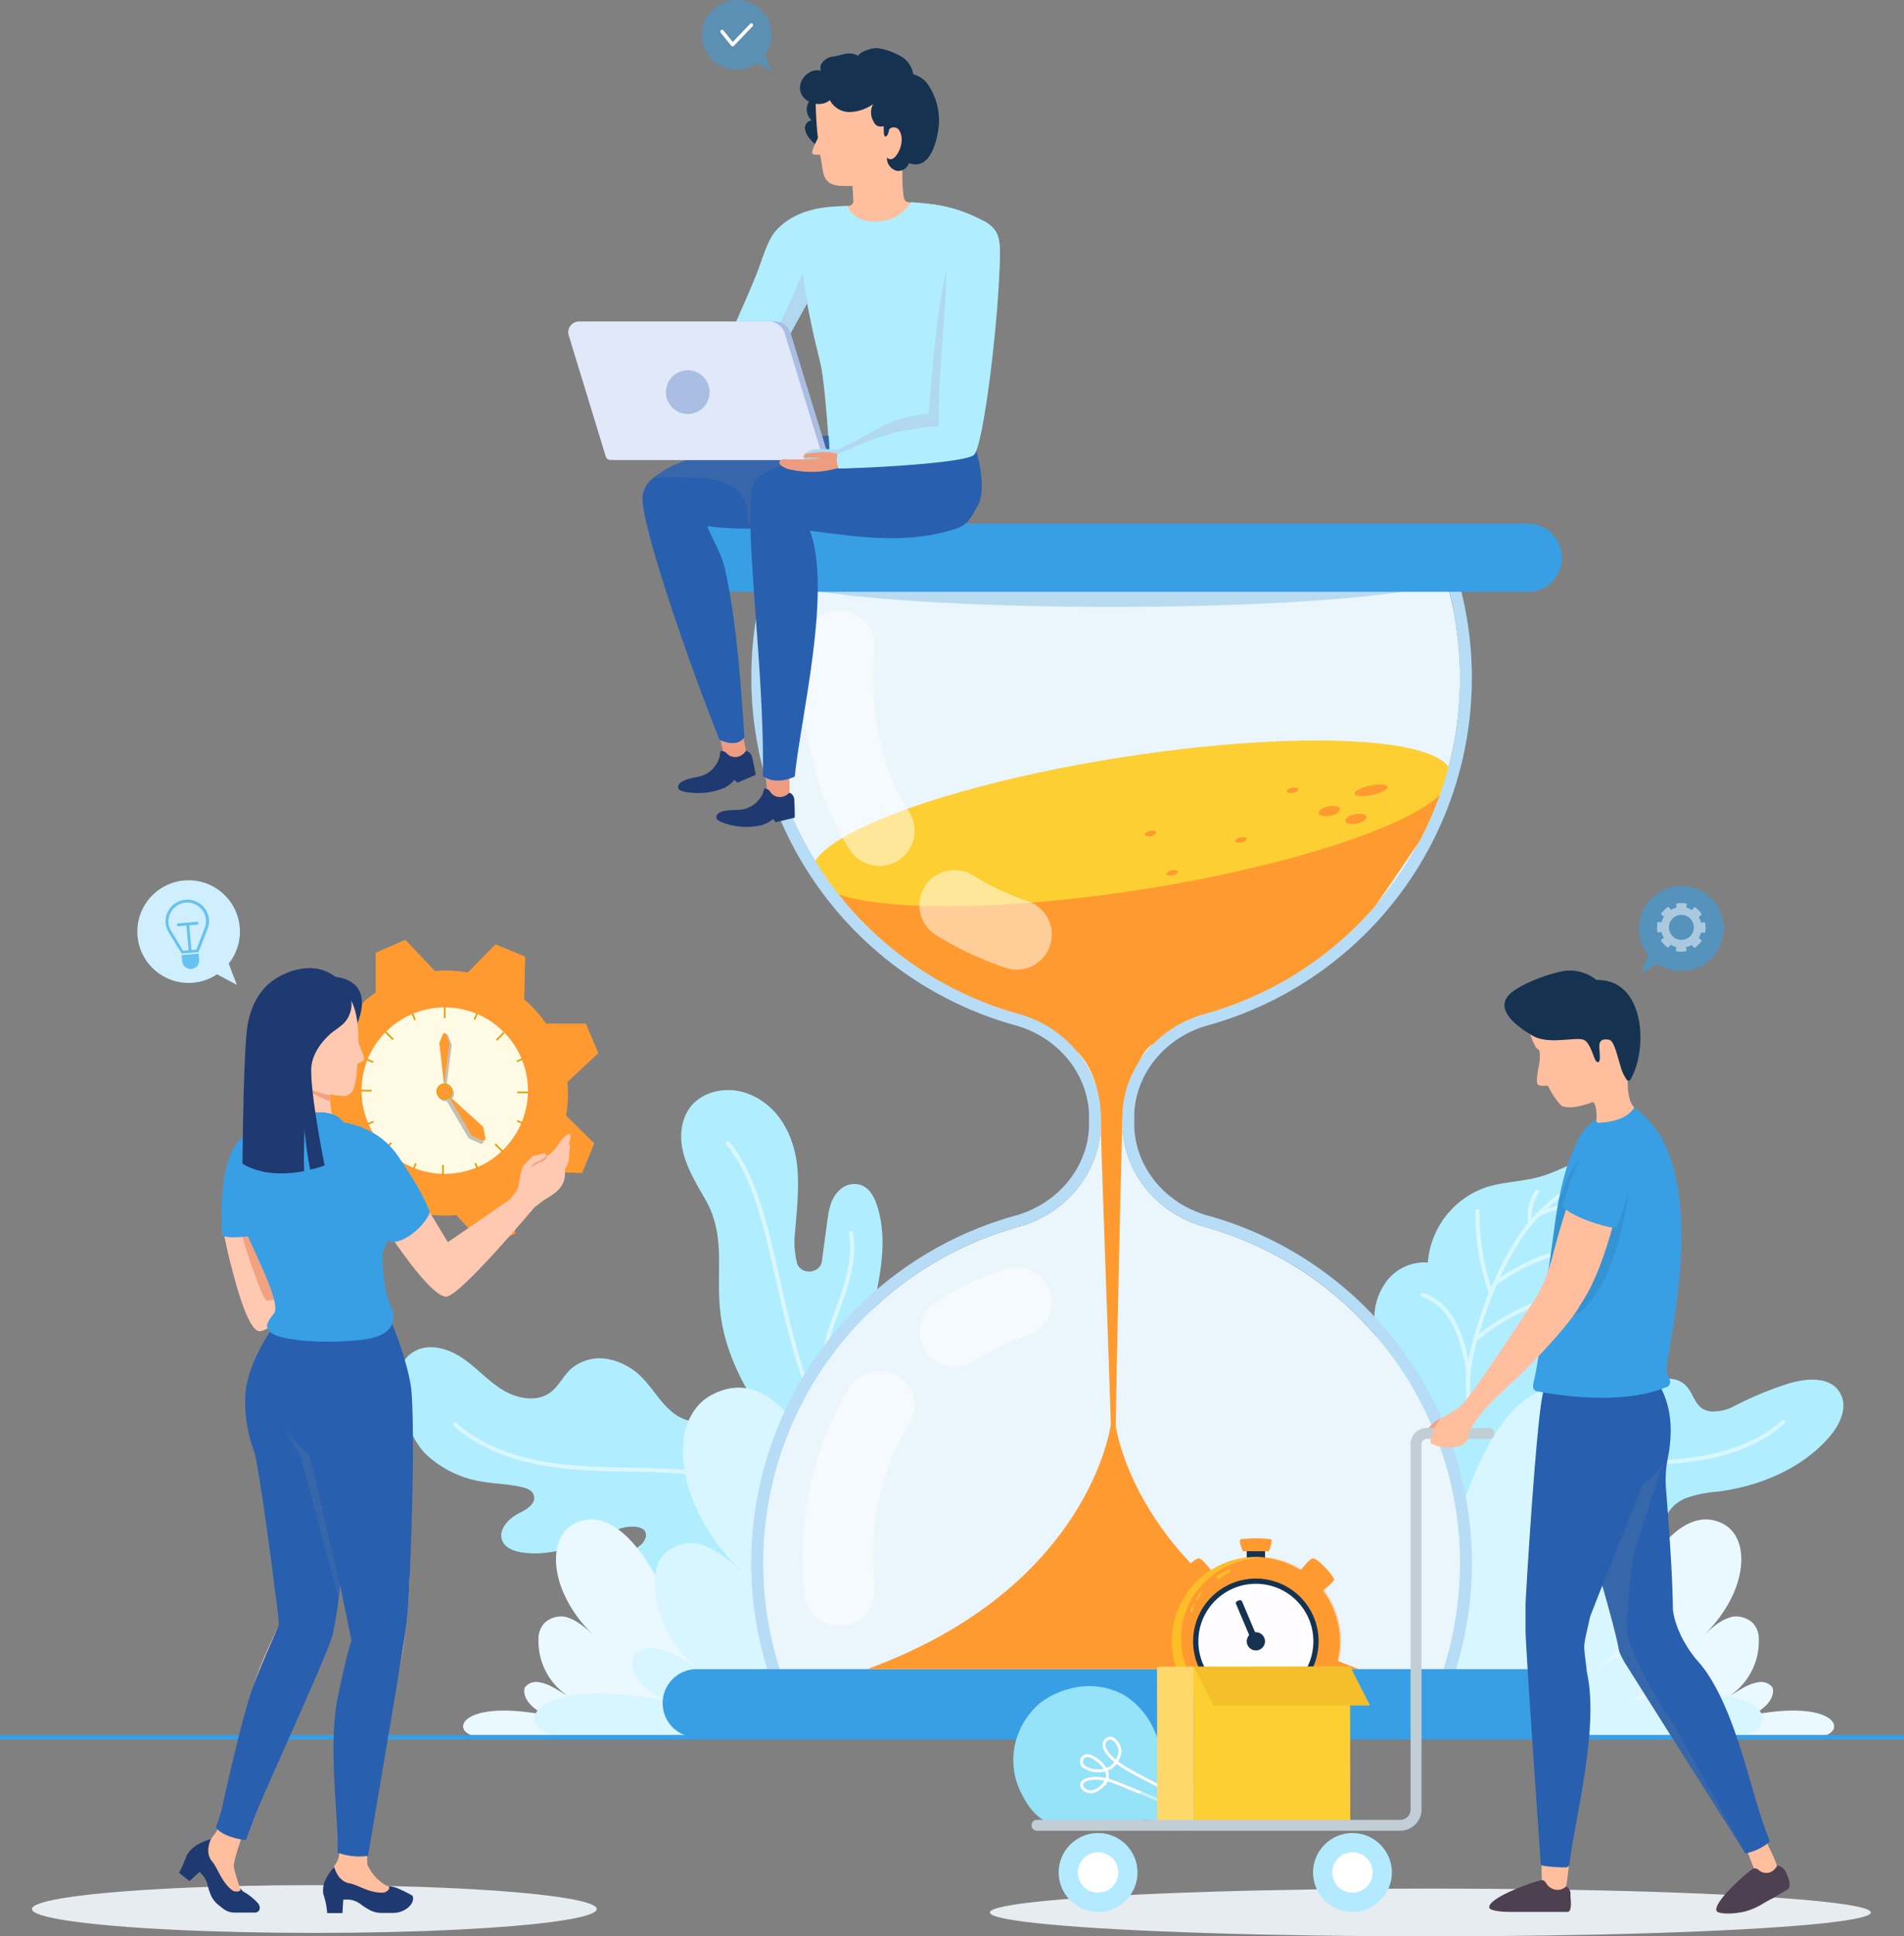 <svg xmlns="http://www.w3.org/2000/svg" viewBox="0 0 410.54 417.35"><rect x="0" y="0" width="410.54" height="417.35" fill="#808080" stroke="none"/><defs><style>.cls-1{isolation:isolate;}.cls-2{fill:#b0eeff;}.cls-18,.cls-23,.cls-3,.cls-41,.cls-5,.cls-59{fill:none;}.cls-3,.cls-41,.cls-5,.cls-59{stroke:#fff;}.cls-3,.cls-5,.cls-59{stroke-linecap:round;stroke-linejoin:round;}.cls-3,.cls-5{stroke-width:0.89px;}.cls-11,.cls-14,.cls-3,.cls-4,.cls-42,.cls-49,.cls-51{opacity:0.5;}.cls-6{fill:#fcccb1;opacity:0.25;}.cls-31,.cls-32,.cls-34,.cls-38,.cls-42,.cls-49,.cls-53,.cls-55,.cls-6{mix-blend-mode:multiply;}.cls-7{fill:#e9f9ff;}.cls-8{fill:#d7f6ff;}.cls-16,.cls-31,.cls-9{fill:#389fe5;}.cls-9{opacity:0.2;}.cls-10,.cls-51{fill:#fff;}.cls-11{fill:#d7ecfa;}.cls-12,.cls-21{fill:#ff9a30;}.cls-13{fill:#fdcf33;}.cls-14,.cls-20,.cls-21{mix-blend-mode:screen;}.cls-15{fill:#b7ddf6;}.cls-17{fill:#b9dbef;}.cls-18{stroke:#389fe5;}.cls-18,.cls-23,.cls-41{stroke-miterlimit:10;}.cls-19{fill:#e6ecef;}.cls-20{fill:#ffbd1d;}.cls-21,.cls-25{opacity:0.3;}.cls-22{fill:#fffae4;}.cls-23{stroke:#e49f05;stroke-width:0.36px;}.cls-24{fill:#8cc64b;}.cls-25{fill:#3d3d3d;}.cls-26{fill:#e49f05;}.cls-27{fill:#1f3a71;}.cls-28{fill:#ffc8b0;}.cls-29{fill:#f2a181;}.cls-30,.cls-49{fill:#ffbe9d;}.cls-33{fill:#285faf;}.cls-34,.cls-54{fill:#5275a0;}.cls-34,.cls-53{opacity:0.35;}.cls-35{fill:#cfeffe;}.cls-36{fill:#67c2ef;}.cls-37{fill:#153351;}.cls-38{fill:#fdd622;}.cls-38,.cls-50{opacity:0.6;}.cls-39{fill:#fffdff;}.cls-40{fill:#95e2f9;}.cls-41{stroke-width:0.62px;}.cls-43{fill:#4c4051;}.cls-44{opacity:0.08;}.cls-45{fill:#ffd86c;}.cls-46{fill:#f4bf2a;}.cls-47{fill:#c1ced6;}.cls-48{fill:#b3eaff;}.cls-52{fill:#ed9c80;}.cls-55,.cls-58{fill:#b0d9ef;}.cls-56{fill:#aabde2;}.cls-57{fill:#e1e8f9;}.cls-59{stroke-width:0.75px;}</style></defs><title>time</title><g class="cls-1"><g id="Capa_2" data-name="Capa 2"><g id="OBJECT"><path class="cls-2" d="M285.84,336.6c4.23-8.6,11.07-15.72,18.62-21.5,6.09-4.66,13-9.2,20.19-11.88,6.4-2.38,7.82,3.21,13,5.12,3.3,1.22,7-.65,9.56-3s4.57-5.17,7.56-6.89c2.2-1.27,5.49-1.9,7.81-.54,2.87,1.69,2.38,5.83,6.26,6.3a9.54,9.54,0,0,0,5.24-1.23,74.15,74.15,0,0,1,11.78-4.84c3.73-1.09,8.56-1.46,10.71,1.78s.1,7.32-2.38,10.09c-6,6.69-14.83,10.3-23.73,11.48a26.05,26.05,0,0,0-7.16,1.48c-2.24,1-4.22,3-4.31,5.47,0,1.32.44,2.6.46,3.92,0,3.66-3.56,6.39-7.13,7.21-9.18,2.1-15.15-6-23.78-7.2-9.78-1.4-24.85.13-31.64,8.36"/><path class="cls-3" d="M302,332.58a64.06,64.06,0,0,1,35.13-16.37c8.18-1.06,16.47-.55,24.68-1.29s16.72-3,22.64-8.43"/><path class="cls-2" d="M344.82,296.19c4.89-2.83,10.14-6.76,8.75-12.75-.45-2-1.9-3.76-1.66-5.76a10.6,10.6,0,0,1,1.69-3.59,10.91,10.91,0,0,0,.56-9.17c-1.26-3.16-3.93-5.53-5.6-8.5a15,15,0,0,1-1.9-8c-5.16.54-9.62,3.8-14.62,5.21-3.82,1.08-7.9,1.06-11.67,2.29a18.68,18.68,0,0,0-12.5,16.2,10.28,10.28,0,0,0-8.76,3.85,13.35,13.35,0,0,0-2.65,10c2.25,14.54,9.73,26.1,19.3,36.88-2.08-2.35,4.31-9.63,5.55-11.05,5.37-6.17,12.75-9.73,19.79-13.59C342.23,297.62,343.51,296.94,344.82,296.19Z"/><g class="cls-4"><path class="cls-5" d="M316.93,303.37c-1.22-6.23.41-12.65,2.41-18.68A73.25,73.25,0,0,1,327,267.81a36.12,36.12,0,0,1,13.29-12.66"/><path class="cls-5" d="M318.58,261a50.94,50.94,0,0,0,2.9,17.7"/><path class="cls-5" d="M322.34,276.62a44.15,44.15,0,0,1,23.29-8.35"/><path class="cls-5" d="M306.78,279.11c8,2.55,9.37,13.86,9.87,17.06"/><path class="cls-5" d="M318.08,288.76c5.51-4.77,15-9.87,21.42-8.87"/><path class="cls-5" d="M316.92,302.78c4.38-5.84,16.35-13,22.77-12"/><path class="cls-5" d="M331.4,256.91a9.35,9.35,0,0,0-1.43,6.78"/><path class="cls-5" d="M331.5,261.94a14.83,14.83,0,0,1,10.18-1.68"/></g><path class="cls-2" d="M205.64,347.08c-6.61-18.12-23.57-35-40.27-44.67-4.07-2.35-10-4.13-11.88,1.49-1.2,3.61-5.41,2.67-7.81,1-3-2.07-4.72-5.43-7.25-8a13.91,13.91,0,0,0-7.46-4,9.53,9.53,0,0,0-8,2.27c-1.58,1.5-2.53,3.62-4.28,4.93-2.93,2.19-7.2,1.37-10.32-.54s-5.58-4.74-8.6-6.81-7.1-3.28-10.32-1.54c-4.26,2.31-4.65,8.47-2.84,13,1.12,2.78,2.88,6.81,5,9a22.65,22.65,0,0,0,11.59,6c3.09.61,6.28.59,9.35,1.32,1.11.26,2.38.73,2.6,2,.32,1.84-2,3-3.29,3.64-2.3,1.16-4.58,3.69-3.51,6,.67,1.47,2.4,2.13,4,2.4,4.79.81,9.53-.57,14.07-2,2.76-.85,5.18-2.58,8-3.31,1.47-.38,5.24-.55,4.84,1.94a3.42,3.42,0,0,1-1.28,1.93,13.58,13.58,0,0,0-1.77,1.56c-2.18,2.65,0,5.76,2.84,6.45,2.2.53,4.49,0,6.69-.55,14.38-3.36,29.46-4.66,43.93-1.73,3.08.62,6.45,1.68,8,4.42"/><path class="cls-3" d="M190.13,335.66a71.4,71.4,0,0,0-39.23-18.08c-9.12-1.14-18.36-.54-27.51-1.33S104.75,313,98.13,307"/><path class="cls-6" d="M193.42,337.07s-25.15-16.73-32.25-33.7a27.63,27.63,0,0,1,11.27,5.6c3.63,5.13,12.28,13,18.15,18.12C191.42,329.89,192.36,333.18,193.42,337.07Z"/><path class="cls-2" d="M192.47,331.32c-.94-5.91-3.55-11.77-4.57-17.78a82,82,0,0,1-.11-28.88c1.52-8.15,4-16.69,1.28-24.94-.73-2.19-2.09-4.56-4.93-4.54a4.7,4.7,0,0,0-3,1.21c-2.07,1.84-2.45,4.48-2.79,7l-1.13,8.43c-.37,2.74-4.54,3.07-5.38.4l0-.07a18.65,18.65,0,0,1-.38-6.92c.39-5,1-10.1.27-15.11-.93-6.06-4.26-12.21-10.74-14.49a11.9,11.9,0,0,0-7.16-.25c-6.49,1.85-7.8,8-6.5,13.09.92,3.6,2.95,6.87,4.81,10.16,4.54,8,2.09,15.65,3.23,24.62C157.71,302.27,176.31,320.64,192.47,331.32Z"/><path class="cls-3" d="M156.95,246.4c13.59,16.44,8.68,55.26,32.36,76.21"/><path class="cls-3" d="M183.47,265.71c1.55,8.31-3.79,17.64-5,22.81s-1.89,14-.56,19.17"/><path class="cls-7" d="M144.45,346.91c-.59-3.32-9.87-24-20.61-18.49-6.38,3.3-5.23,15.43,4.73,24.59-2-1.89-4.21-4-6.88-4.57a5.32,5.32,0,0,0-4.29,1.37,5,5,0,0,0-1.29,3.6,14.15,14.15,0,0,0,6.3,12.11c-2.2-1.23-4.11-2.77-6.63-3a3.08,3.08,0,0,0-2.58,1.13c-.41.79-.38,3.76,4.47,6-19.78-3.75-20.93,4.68-13.82,4.68h58.31"/><path class="cls-8" d="M181.51,330.46c-.94-5.32-10.74-38.76-27.93-29.88-10.21,5.28-8.38,24.7,7.58,39.37-3.13-3-6.75-6.46-11-7.31a8.52,8.52,0,0,0-6.86,2.2c-1.54,1.42-2,3.66-2.06,5.76A22.66,22.66,0,0,0,151.3,360c-3.53-2-6.59-4.44-10.61-4.79-1.31-.11-3.53.64-4.13,1.8s-.61,6,7.15,9.57c-31.66-6-33.51,7.49-22.13,7.49H196.8"/><path class="cls-7" d="M350.89,346.91c.59-3.32,9.87-24,20.61-18.49,6.38,3.3,5.23,15.43-4.73,24.59,2-1.89,4.21-4,6.88-4.57a5.32,5.32,0,0,1,4.29,1.37,5,5,0,0,1,1.29,3.6,14.15,14.15,0,0,1-6.3,12.11c2.2-1.23,4.11-2.77,6.63-3a3.08,3.08,0,0,1,2.58,1.13c.41.79.38,3.76-4.47,6,19.78-3.75,20.93,4.68,13.82,4.68H333.18"/><path class="cls-8" d="M313.83,330.46c.94-5.32,10.74-38.76,27.93-29.88,10.21,5.28,8.38,24.7-7.58,39.37,3.13-3,6.75-6.46,11-7.31a8.52,8.52,0,0,1,6.86,2.2c1.54,1.42,2,3.66,2.06,5.76A22.66,22.66,0,0,1,344,360c3.53-2,6.59-4.44,10.61-4.79,1.31-.11,3.53.64,4.13,1.8s.61,6-7.15,9.57c31.66-6,33.51,7.49,22.13,7.49H298.54"/><path class="cls-9" d="M260.44,262c-8.71-2.4-15.34-9.79-15.86-18.81,0-.44,0-.87,0-1.3a2.61,2.61,0,0,1,0-.39,2.48,2.48,0,0,1,0-.39c0-.43,0-.86,0-1.3.52-9,7.15-16.41,15.86-18.81a77.72,77.72,0,0,0,56.92-74.86,76.68,76.68,0,0,0-1.28-14.06c-.14-.78-.29-1.55-.46-2.31-.12-.56-.24-1.12-.38-1.68a.36.36,0,0,0,0-.1c-.07-.29-.14-.58-.22-.87-.13-.56-.27-1.1-.43-1.65-.23-.84-.47-1.67-.73-2.5h-2.65c.09.27.18.54.25.81a.78.78,0,0,1,.05.14q.22.7.42,1.41c.09.31.18.61.25.92.14.49.27,1,.39,1.46.08.31.16.62.22.92.13.5.24,1,.34,1.49,0,.17.08.34.11.51s0,.13,0,.2q.18.85.33,1.71a75.16,75.16,0,0,1-53.82,86c-10,2.77-17.15,11.24-17.71,21.11,0,.48,0,1,0,1.44,0,.13,0,.27,0,.39s0,.27,0,.39c0,.48,0,1,0,1.44.56,9.87,7.68,18.35,17.71,21.11a75.17,75.17,0,0,1,53.82,86,73.15,73.15,0,0,1-5.83,18.25H171.63a73.53,73.53,0,0,1-5.84-18.26,75.23,75.23,0,0,1,53.83-86c10-2.76,17.14-11.24,17.71-21.11,0-.48,0-1,0-1.44,0-.12,0-.26,0-.39s0-.26,0-.39c0-.48,0-1,0-1.44-.57-9.87-7.68-18.34-17.71-21.11a75.23,75.23,0,0,1-53.83-86c.14-.79.3-1.57.47-2.36,0,0,0,0,0-.06.17-.76.34-1.52.53-2.28l0-.13c.15-.58.3-1.17.47-1.74,0,0,0-.09,0-.14.05-.22.12-.45.19-.67.11-.42.24-.83.37-1.24a.78.78,0,0,1,.05-.14c.07-.27.16-.54.25-.81h-2.65c-.26.83-.5,1.66-.73,2.5-.16.55-.3,1.09-.43,1.65-.08.29-.15.58-.22.87a.36.36,0,0,0,0,.1c-.14.56-.26,1.12-.38,1.68-.17.76-.32,1.53-.46,2.31A76.68,76.68,0,0,0,162,146.12,77.71,77.71,0,0,0,218.95,221c8.7,2.4,15.34,9.79,15.85,18.81,0,.44,0,.87,0,1.3,0,.13,0,.27,0,.39s0,.27,0,.39c0,.43,0,.86,0,1.3-.51,9-7.15,16.41-15.85,18.81A77.72,77.72,0,0,0,162,336.84a77.81,77.81,0,0,0,8,34.39H309.35a77.81,77.81,0,0,0,8-34.39A77.73,77.73,0,0,0,260.44,262Z"/><path class="cls-10" d="M314.83,336.84a74.81,74.81,0,0,1-1.24,13.61,73.15,73.15,0,0,1-5.83,18.25H171.63a73.53,73.53,0,0,1-5.84-18.26,75.23,75.23,0,0,1,53.83-86c10-2.76,17.14-11.24,17.71-21.11,0-.48,0-1,0-1.44,0-.12,0-.26,0-.39s0-.26,0-.39c0-.48,0-1,0-1.44-.57-9.87-7.68-18.34-17.71-21.11a75.23,75.23,0,0,1-53.83-86c.14-.79.3-1.57.47-2.36,0,0,0,0,0-.06.16-.76.34-1.52.53-2.28l0-.13c.16-.63.32-1.25.51-1.88s.36-1.28.56-1.91l.3-1h143l.3,1q.22.7.42,1.41c.09.31.18.61.25.92.14.49.27,1,.39,1.46.08.31.16.62.22.92.13.5.24,1,.34,1.49l.15.71q.18.85.33,1.71a75.16,75.16,0,0,1-53.82,86c-10,2.77-17.15,11.24-17.71,21.11,0,.48,0,1,0,1.44,0,.13,0,.27,0,.39s0,.27,0,.39c0,.48,0,1,0,1.44.56,9.87,7.68,18.35,17.71,21.11A75.35,75.35,0,0,1,314.83,336.84Z"/><path class="cls-11" d="M314.83,336.84a74.81,74.81,0,0,1-1.24,13.61,73.15,73.15,0,0,1-5.83,18.25H171.63a73.53,73.53,0,0,1-5.84-18.26,75.23,75.23,0,0,1,53.83-86c10-2.76,17.14-11.24,17.71-21.11,0-.48,0-1,0-1.44,0-.12,0-.26,0-.39s0-.26,0-.39c0-.48,0-1,0-1.44-.57-9.87-7.68-18.34-17.71-21.11a75.23,75.23,0,0,1-53.83-86c.14-.79.3-1.57.47-2.36,0,0,0,0,0-.06.16-.76.34-1.52.53-2.28l0-.13c.16-.63.32-1.25.51-1.88s.36-1.28.56-1.91l.3-1h143l.3,1q.22.7.42,1.41c.09.31.18.61.25.92.14.49.27,1,.39,1.46.08.31.16.62.22.92.13.5.24,1,.34,1.49l.15.71q.18.85.33,1.71a75.16,75.16,0,0,1-53.82,86c-10,2.77-17.15,11.24-17.71,21.11,0,.48,0,1,0,1.44,0,.13,0,.27,0,.39s0,.27,0,.39c0,.48,0,1,0,1.44.56,9.87,7.68,18.35,17.71,21.11A75.35,75.35,0,0,1,314.83,336.84Z"/><path class="cls-12" d="M177.72,190.37s11.85,19.42,40.27,28.35c7.28,2.14,9.73,3.72,13.92,7.58s5.62,10.65,5.46,16c-.06,4.16,2.33,65,2.33,72.58,0,7.15.93,1.85.72.32.74-43.06,1.61-74.73,1.61-74.73s2.58-13.54,6.56-15.4,18.44-8.58,24.35-10.24,20.21-14.69,20.21-14.69,18.16-25.9,19.26-29.21-8.21-3.63-8.21-3.63Z"/><ellipse class="cls-13" cx="244.01" cy="177.46" rx="69.76" ry="14.41" transform="translate(-24.55 39.95) rotate(-8.91)"/><g class="cls-14"><path class="cls-10" d="M219.25,209a7.57,7.57,0,0,1-2.46-.41,72.2,72.2,0,0,1-15-7.06,7.58,7.58,0,0,1,8.06-12.84,57.05,57.05,0,0,0,11.82,5.56A7.58,7.58,0,0,1,219.25,209Z"/><path class="cls-10" d="M189.61,186.64a7.57,7.57,0,0,1-6.4-3.51C170,162.36,173.4,139,173.55,138.05a7.58,7.58,0,0,1,15,2.28c0,.31-2.58,18.86,7.47,34.66a7.58,7.58,0,0,1-6.39,11.65Z"/></g><g class="cls-14"><path class="cls-10" d="M219.25,273.11a7.57,7.57,0,0,0-2.46.41,72.2,72.2,0,0,0-15,7.06,7.58,7.58,0,0,0,8.06,12.84,57,57,0,0,1,11.82-5.56,7.58,7.58,0,0,0-2.46-14.75Z"/><path class="cls-10" d="M189.61,295.47a7.57,7.57,0,0,0-6.4,3.51c-13.22,20.77-9.81,44.09-9.66,45.08a7.58,7.58,0,0,0,15-2.28c0-.31-2.58-18.86,7.47-34.66a7.58,7.58,0,0,0-6.39-11.65Z"/></g><path class="cls-15" d="M260.44,262c-8.71-2.4-15.34-9.79-15.86-18.81,0-.44,0-.87,0-1.3a2.61,2.61,0,0,1,0-.39,2.48,2.48,0,0,1,0-.39c0-.43,0-.86,0-1.3.52-9,7.15-16.41,15.86-18.81a77.72,77.72,0,0,0,56.92-74.86,76.68,76.68,0,0,0-1.28-14.06c-.14-.78-.29-1.55-.46-2.31-.12-.56-.24-1.12-.38-1.68a.36.36,0,0,0,0-.1c-.07-.29-.14-.58-.22-.87-.13-.56-.27-1.1-.43-1.65-.23-.84-.47-1.67-.73-2.5h-2.65c.09.26.17.54.25.81a.78.78,0,0,1,.05.14q.22.7.42,1.41c.09.31.18.61.25.92.14.49.27,1,.39,1.46.08.31.16.62.22.92.13.5.24,1,.34,1.49,0,.17.07.34.11.51s0,.13,0,.2q.18.85.33,1.71a75.16,75.16,0,0,1-53.82,86c-10,2.77-17.15,11.24-17.71,21.11,0,.48,0,1,0,1.44,0,.13,0,.27,0,.39s0,.27,0,.39c0,.48,0,1,0,1.44.56,9.87,7.68,18.35,17.71,21.11a75.17,75.17,0,0,1,53.82,86,73.15,73.15,0,0,1-5.83,18.25H171.63a73.53,73.53,0,0,1-5.84-18.26,75.23,75.23,0,0,1,53.83-86c10-2.76,17.14-11.24,17.71-21.11,0-.48,0-1,0-1.44,0-.12,0-.26,0-.39s0-.26,0-.39c0-.48,0-1,0-1.44-.57-9.87-7.68-18.34-17.71-21.11a75.23,75.23,0,0,1-53.83-86c.14-.79.3-1.58.47-2.36,0,0,0,0,0-.06.17-.76.34-1.52.53-2.28l0-.13c.15-.58.3-1.17.47-1.74,0,0,0-.09,0-.14.06-.22.12-.45.19-.67.11-.42.24-.83.37-1.24a.78.78,0,0,1,.05-.14c.08-.27.16-.55.25-.81h-2.65c-.26.83-.5,1.66-.73,2.5-.16.55-.3,1.09-.43,1.65-.08.29-.15.58-.22.87a.36.36,0,0,0,0,.1c-.14.56-.26,1.12-.38,1.68-.17.76-.32,1.53-.46,2.31A76.68,76.68,0,0,0,162,146.12,77.71,77.71,0,0,0,218.95,221c8.7,2.4,15.34,9.79,15.85,18.81,0,.44,0,.87,0,1.3,0,.13,0,.27,0,.39s0,.27,0,.39c0,.43,0,.86,0,1.3-.51,9-7.15,16.41-15.85,18.81A77.72,77.72,0,0,0,162,336.84a77.81,77.81,0,0,0,8,34.39H309.35a77.81,77.81,0,0,0,8-34.39A77.73,77.73,0,0,0,260.44,262Z"/><path class="cls-16" d="M336.49,367.1h0a7.35,7.35,0,0,1-7.35,7.35H150.23a7.35,7.35,0,0,1-7.35-7.35h0a7.35,7.35,0,0,1,7.35-7.35H329.15A7.35,7.35,0,0,1,336.49,367.1Z"/><ellipse class="cls-12" cx="295.6" cy="170.37" rx="3.63" ry="1.03" transform="translate(-28.86 64.87) rotate(-11.95)"/><ellipse class="cls-12" cx="292.36" cy="176.47" rx="2.32" ry="1.03" transform="translate(-30.19 64.33) rotate(-11.94)"/><ellipse class="cls-12" cx="286.63" cy="174.79" rx="2.32" ry="1.03" transform="translate(-29.97 63.11) rotate(-11.94)"/><ellipse class="cls-12" cx="248.06" cy="179.67" rx="1.25" ry="0.55" transform="translate(-31.81 55.23) rotate(-11.95)"/><ellipse class="cls-12" cx="278.67" cy="170.37" rx="1.25" ry="0.55" transform="translate(-29.23 61.37) rotate(-11.95)"/><ellipse class="cls-12" cx="267.57" cy="181.05" rx="1.25" ry="0.55" transform="translate(-31.68 59.31) rotate(-11.95)"/><ellipse class="cls-12" cx="252.77" cy="188.13" rx="1.25" ry="0.55" transform="translate(-33.46 56.39) rotate(-11.95)"/><path class="cls-12" d="M240.55,307.2,240,307l-.52.2s-4.47,35-52.48,52.55H293C245,342.17,240.55,307.2,240.55,307.2Z"/><ellipse class="cls-17" cx="239.69" cy="123.74" rx="74.39" ry="7.07"/><path class="cls-16" d="M329.15,112.86H150.24a7.35,7.35,0,1,0,0,14.69H329.15a7.35,7.35,0,1,0,0-14.69Z"/><line class="cls-18" y1="374.44" x2="410.54" y2="374.44"/><ellipse class="cls-19" cx="67.78" cy="411.46" rx="60.9" ry="5.15"/><path class="cls-20" d="M69.1,230.55a26.57,26.57,0,0,0-.3,7.27l.92.19h0l.68,0,.73-.78.34-4.94-.93-2.89L64,224.83l-1.05-.38Z"/><path class="cls-12" d="M63,244.27l2.66,6.34v0l7.7,0h.88a26.5,26.5,0,0,0,4.79,5.24l-.28,9.21,6.4,2.63L91,261.79l.2-.2a26.56,26.56,0,0,0,7.17.3l0,0,6.28,6.7,6-2.5.4-.17,0-8.58a26.33,26.33,0,0,0,5.26-4.81h0l9,.3h.2l2.63-6.4-6.09-6a26.49,26.49,0,0,0,.3-7.22v0L129,227l-2.67-6.38h0l-8.57,0a26.38,26.38,0,0,0-4.73-5.19v-.18l.21-9.08-6.4-2.63,0,0-6,6.06a26.53,26.53,0,0,0-7.05-.31l-.57-.6-5.8-6.11-.05,0L81,205.34l0,8.58a26.49,26.49,0,0,0-5.28,4.83l-9.17-.32L64,224.83l6.08,6a26.42,26.42,0,0,0-.3,7.17l0,0,0,0Z"/><circle class="cls-21" cx="96.34" cy="235.67" r="23.44" transform="translate(-28.32 13.68) rotate(-7.08)"/><circle class="cls-22" cx="95.9" cy="235.06" r="17.94" transform="translate(-28.25 13.62) rotate(-7.08)"/><line class="cls-23" x1="95.9" y1="217.11" x2="95.9" y2="219.42"/><line class="cls-23" x1="108.67" y1="222.55" x2="107.04" y2="224.19"/><line class="cls-23" x1="113.86" y1="235.44" x2="111.55" y2="235.44"/><line class="cls-23" x1="108.41" y1="248.22" x2="106.78" y2="246.59"/><line class="cls-23" x1="95.52" y1="253.41" x2="95.52" y2="251.09"/><line class="cls-23" x1="82.74" y1="247.96" x2="84.38" y2="246.32"/><line class="cls-23" x1="80.14" y1="235.07" x2="77.83" y2="235.07"/><line class="cls-23" x1="83.13" y1="222.41" x2="84.76" y2="224.04"/><line class="cls-23" x1="102.86" y1="218.43" x2="102.31" y2="219.75"/><line class="cls-23" x1="112.74" y1="228.22" x2="111.42" y2="228.77"/><line class="cls-23" x1="112.81" y1="242.13" x2="111.49" y2="241.58"/><line class="cls-23" x1="103.02" y1="252.01" x2="102.48" y2="250.69"/><line class="cls-23" x1="89.12" y1="252.08" x2="89.66" y2="250.76"/><line class="cls-23" x1="79.23" y1="242.29" x2="80.55" y2="241.75"/><line class="cls-23" x1="79.16" y1="228.39" x2="80.48" y2="228.93"/><line class="cls-23" x1="88.95" y1="218.5" x2="89.5" y2="219.82"/><circle class="cls-24" cx="95.9" cy="235.06" r="1.36"/><path class="cls-25" d="M94.39,235.62a1.74,1.74,0,0,0,1.74,1.74l.23,0,4.72,8,2.49,1.12a.48.48,0,0,0,.67-.53l-.51-2.68,0,0L97.14,237a1.34,1.34,0,0,0,.74-1.34,1.74,1.74,0,0,0-1.59-1.73l1.11-8.7-.77-2.05a.42.42,0,0,0-.77,0l-.86,2v0l.79,8.69A1.66,1.66,0,0,0,94.39,235.62Zm.89-10.46,8.76,21.2"/><path class="cls-12" d="M96.24,223.1l.63,1.67a.39.39,0,0,1,0,.19l-1.13,8.85-1-8.91a.39.39,0,0,1,0-.2l.69-1.61A.39.39,0,0,1,96.24,223.1Z"/><path class="cls-12" d="M104,245.8l-2.11-.94a.46.46,0,0,1-.21-.19L96.59,236l7.5,6.78a.46.46,0,0,1,.14.25l.43,2.26A.46.46,0,0,1,104,245.8Z"/><circle class="cls-26" cx="95.84" cy="235.26" r="1.74"/><circle class="cls-12" cx="95.84" cy="235.26" r="1.52"/><g id="_Grupo_" data-name="&lt;Grupo&gt;"><path id="_Trazado_" data-name="&lt;Trazado&gt;" class="cls-27" d="M72.12,210.54s9.49.27,4.47,11.1S72.12,210.54,72.12,210.54Z"/><path id="_Trazado_2" data-name="&lt;Trazado&gt;" class="cls-28" d="M74.76,214.48s2.56,1.57,2.52,10c0,.29,1,2.8,1.13,3.09.36,1.14-.36,1.21-1.33,1.69-.39,6.39-1.35,6.27-2.19,6.84s-8.31-.87-13-3.21-6.32-9.32-4.33-13.6S69.25,210.79,74.76,214.48Z"/><path id="_Trazado_3" data-name="&lt;Trazado&gt;" class="cls-27" d="M53.52,220.47c-.76,4,1.21,10.15,9.08,12.81,0,0,.7-2.42,1.2-4.8s7.18-5.1,10.07-7.69q.22-.19.41-.39a6,6,0,0,0,.07-7.89c-1.62-2-5.21-5.31-11.63-3.13C57,211.32,54.46,215.5,53.52,220.47Z"/><path id="_Trazado_4" data-name="&lt;Trazado&gt;" class="cls-28" d="M72.5,229.4c-1.24,1.34-1.47,4.06-1.37,6.65l.08,1.31a40.78,40.78,0,0,0,.71,4.87L62.84,242a55.52,55.52,0,0,0-.22-8.75S75.43,226.22,72.5,229.4Z"/><path id="_Trazado_5" data-name="&lt;Trazado&gt;" class="cls-29" d="M71.21,237.36a26.91,26.91,0,0,1-6-3c2.54.83,5.94,1.74,5.94,1.74Z"/></g><g id="_Grupo_2" data-name="&lt;Grupo&gt;"><path id="_Trazado_6" data-name="&lt;Trazado&gt;" class="cls-30" d="M77.68,301.75l-14.2-15.31s-8.6,9.09-7,19.08c.78,4.91,2.21,7.47,2.68,9.81.44,2.19,1.55,32.53.93,34.67s-3.93,7.91-5.69,14.19c-2.12,7.56-4.28,18.51-6,25s1.11,15.27,1.73,13.06c5.25-18.88,19-40.61,21.24-50.09S75.33,325.06,77.68,301.75Z"/><path id="_Trazado_7" data-name="&lt;Trazado&gt;" class="cls-30" d="M54.43,388.59s-4.35,12.35-4,13.92c.21,1,1.18,4.19,1.4,4.65.09.18,3.21,2.66,1.13,2.61s-6.9-6.5-7.61-7a3.07,3.07,0,0,1-1.43-3.17c.43-1.9,1.7-3.35,2.64-4.68s1.69-5.1,1.69-5.1Z"/><path id="_Trazado_8" data-name="&lt;Trazado&gt;" class="cls-27" d="M55.72,410.32a12.46,12.46,0,0,0-3.36-2.68h0c-.38-.49-.7-.8-.54-.49.27.52-1.12.79-1.8.23-2.38-1.91-3.06-4.75-4.23-6.1-1.67-1.92-.5-4.45-.32-4.88a11.06,11.06,0,0,0-3.42,1.53,6.41,6.41,0,0,0-1.81,2,27.34,27.34,0,0,1-1.63,3.72l2.25,1.79,2.18-2,.6.64a5.18,5.18,0,0,1,1.16,2.38,12.79,12.79,0,0,0,.57,1.76,5.45,5.45,0,0,0,1.66,2.31l1,.79a4,4,0,0,0,2.55.91H55a1,1,0,0,0,1-1.12A2.14,2.14,0,0,0,55.72,410.32Z"/></g><g id="_Grupo_3" data-name="&lt;Grupo&gt;"><path id="_Trazado_9" data-name="&lt;Trazado&gt;" class="cls-30" d="M88.54,408.42c-.31-.41-3.94-1.34-5.6-2.22a10,10,0,0,1-3.68-4.2c-.3-1,.21-5.72.44-7.71,1.58-13.71,6.43-32.91,7.52-40.92,1.9-13.92,1.38-28.52-2-51.44L66.6,284.76s-6.55,9.92-5.57,20.06c.57,5.88,5.29,7.2,5.9,9.53S76.39,354,76.39,354a68.5,68.5,0,0,0-4,16.2c-.78,7.32,1.28,15.56,1.13,24-.08,1.65-.15,5.62-.74,6.83-.73,1.48-2.41,3.15-2.51,5.1a3,3,0,0,0,2,2.84c1.38.57,2.24-.18,2.73-.16,2.83.14,3.44,2.15,8.32,2.59a7.74,7.74,0,0,0,5-1.58A1,1,0,0,0,88.54,408.42Z"/><path id="_Trazado_10" data-name="&lt;Trazado&gt;" class="cls-27" d="M88.8,410.18a3.62,3.62,0,0,1-1,1.12,5.15,5.15,0,0,1-3.14,1H82.27a5.49,5.49,0,0,1-2.76-.74,13.14,13.14,0,0,1-1.55-1,5.14,5.14,0,0,0-2.41-1.1,7,7,0,0,0-1.54,0l-.17,2.88H70.55a16.28,16.28,0,0,0-.84-4.12,5.57,5.57,0,0,1,.23-2.52,11.7,11.7,0,0,1,2.12-3.34c.13.45.83,3.15,3.35,3.57,1.75.3,4.08,2.08,7.13,2,.88,0,1.79-1.08,1.25-1.32s1,0,1.93.38a27.81,27.81,0,0,1,3.1,1.53C89.17,408.7,89.13,409.58,88.8,410.18Z"/></g><path id="_Trazado_11" data-name="&lt;Trazado&gt;" class="cls-28" d="M48.14,265.35s1,4.91,1.56,6.94,3.57,14.88,6.39,14.65,18.23-13.1,18.23-13.1l-2.18-4.37-13.57,6.47s-1.23-14.69-2.3-18.19Z"/><g id="_Grupo_4" data-name="&lt;Grupo&gt;"><path class="cls-29" d="M52.06,265.89c1.44,5.08,4.2,12.9,5.26,14.37.47.66,9.57-2.63,9.6-6.16l-9.43-10.69Z"/></g><path id="_Trazado_12" data-name="&lt;Trazado&gt;" class="cls-16" d="M60.63,242.27a16.41,16.41,0,0,0-8.24,2.8C46.51,249.44,47.91,266,47.91,266s-.29.86,3.62.64a28.13,28.13,0,0,0,7-1.33L57.44,252Z"/><path id="_Trazado_13" data-name="&lt;Trazado&gt;" class="cls-31" d="M50.85,252.27s-.49,9.5,1.23,14.29a15.51,15.51,0,0,0,3.19-.42Z"/><g id="_Grupo_5" data-name="&lt;Grupo&gt;"><path class="cls-16" d="M60.45,243.16c.16-1.08.45-2.33,1.45-2.76a3.14,3.14,0,0,1,.88-.19,29,29,0,0,1,5.79-.44,8.6,8.6,0,0,1,3.74.66c1.79.89,2.77,2.82,3.64,4.63Z"/></g><g id="_Grupo_6" data-name="&lt;Grupo&gt;" class="cls-32"><path class="cls-16" d="M60.45,243.16c.16-1.08.45-2.33,1.45-2.76a3.14,3.14,0,0,1,.88-.19,29,29,0,0,1,5.79-.44,8.6,8.6,0,0,1,3.74.66c1.79.89,2.77,2.82,3.64,4.63Z"/></g><path class="cls-33" d="M48.3,387.71c1.2-5.29,4.27-18.93,6.46-24.72s5.22-12,5.33-13c.09-.79-.71-6.65-1-8.54a.21.21,0,0,1,0-.13c0-.65-3.19-24.72-4.25-28.37a30.53,30.53,0,0,1-1.93-12.31c.37-6.59,5.61-14.45,7-15.88l24.26-.4s4.18,9.89,4.59,16c.84,12.89-.45,40-.45,40l-.05,0A101.22,101.22,0,0,1,87.52,351c-.73,5.35-8.17,49-8.17,49a13.4,13.4,0,0,1-6.61-.73,4.43,4.43,0,0,0,.05-.94c.28-5.27-2.11-22,0-32.29s3-12.46,3-12.46l-2.31-11.2c0-.19-.08-.65-.15-.65a87.65,87.65,0,0,1-1.65,10.72c-1.11,4.1-11.7,27.12-15.91,37-1.44,3.39-2.74,7.19-2.74,7.19s-5.05-.58-6.49-2.81A33.48,33.48,0,0,0,48.3,387.71Z"/><g id="_Grupo_7" data-name="&lt;Grupo&gt;"><path class="cls-16" d="M83.84,280.51c-.85-1.67-1.6-8.73-1.3-10.53s2-3,2.79-7.27A15.89,15.89,0,0,0,82.79,251c-1.79-2.61-4.26-7.9-4.77-8-7.49-2.28-8.71-1.19-13.75-1a33.4,33.4,0,0,0-6.54.75c-2.71.6-6,1.5-6.52,5.18a37,37,0,0,0,1.59,16.83c1.15,3.57,8,15.94,6.29,18.34a8.17,8.17,0,0,0-1.47,2.27c-.43,2.5,3.61,3.11,7.64,3.58a64.23,64.23,0,0,0,11.6-.07C88.24,288.12,84.2,281.21,83.84,280.51Z"/></g><path class="cls-27" d="M52.29,250.83c4.31,2.59,9.62,2.29,13.3,1.59-.17-2.94.08-9,.08-9a79.35,79.35,0,0,0,1.21,8.67A24.46,24.46,0,0,0,70,251.2s-2.9-14.24-2.9-20.5c0-5.38,5.68-9.08,5.68-9.08l-9.6-12.41a15.14,15.14,0,0,0-9.7,11.26C52.46,225,52.29,250.83,52.29,250.83Z"/><path class="cls-34" d="M61.29,306.38a20,20,0,0,0,3.49,7.43L73,344.58s.15-1.29.32-2.8c-2.66-11.19-6-26-6.36-27.42C66.38,312.25,62.45,311,61.29,306.38Z"/><g id="_Grupo_8" data-name="&lt;Grupo&gt;"><path id="_Trazado_14" data-name="&lt;Trazado&gt;" class="cls-28" d="M80.92,261.38s11.28,18.1,15.28,18.1c2.91,0,19.18-19.43,19.18-19.43l-5.51-1.48-13.3,9.16L88.5,254.44Z"/><path class="cls-28" d="M121.83,253.28a8.39,8.39,0,0,1,0-1c.12-.73.62-1.36.79-2.08a10.42,10.42,0,0,0,.11-1.74c0-.66.45-1.77-.09-1.85.11-.42.27-.89.36-1.31s0-.93-.32-.88c-.55.07-1.15.81-1.5,1.15s-1.18,1.64-1.59,2.14a6.05,6.05,0,0,1-2,1.61s.26-.47.06-.7-1.31.28-2.41.44c-.57.08-2,1.79-2.42,2.28s-.9,3.51-1,4.13c-.34,1.64-2.4,3.51-2.4,3.51l4.74,2.34c.11.05.63-.63.7-.71a3.18,3.18,0,0,1,1.07-.86c1.46-1.43,3.62-2.12,4.88-3.78a4.87,4.87,0,0,0,1-2.61Z"/><g id="_Grupo_9" data-name="&lt;Grupo&gt;"><path id="_Trazado_15" data-name="&lt;Trazado&gt;" class="cls-29" d="M117.61,249.29a6.31,6.31,0,0,1-2.06,1.23c-.51.27-.53.53-1.09.8.81.16.8-.35,2-.8a2.25,2.25,0,0,0,1.41-1,.19.19,0,0,0-.29-.23Z"/></g></g><g id="_Grupo_10" data-name="&lt;Grupo&gt;"><path class="cls-16" d="M71,241.58c2.4.12,10.1.65,14.83,7.6,2.65,3.89,5.54,8.47,6.85,12.08-.63,2.15-4.67,6.51-8.39,6.47-.19-.14-5.66-6.85-6.71-12.33Z"/></g><polyline class="cls-35" points="45.85 209.49 51.08 212.28 48.46 205.48"/><circle class="cls-35" cx="40.67" cy="200.79" r="11.06"/><path class="cls-36" d="M40,194.54a4.07,4.07,0,0,1,4.4,3.69,4,4,0,0,1-.33,1.94l-.38,1-1.35,3.5-1.43.13-1.43.13-1.92-3.21L37,200.8a4,4,0,0,1-.66-1.85,4.07,4.07,0,0,1,3.69-4.4m-.06-.62A4.68,4.68,0,0,0,35.72,199a4.63,4.63,0,0,0,.76,2.14l2.69,4.39,1.82-.16,1.82-.16,1.87-4.8a4.63,4.63,0,0,0,.38-2.24A4.68,4.68,0,0,0,40,193.92Z"/><path class="cls-36" d="M41.29,208.84h0a1.83,1.83,0,0,1-2-1.66l-.12-1.33,3.65-.32.12,1.33A1.83,1.83,0,0,1,41.29,208.84Z"/><path class="cls-36" d="M38.45,199.64a.31.31,0,0,1,0-.62l4-.35a.31.31,0,0,1,.05.62l-4,.35Z"/><path class="cls-36" d="M41,205.35a.31.31,0,0,1-.31-.28l-.52-5.89a.31.31,0,0,1,.28-.34.31.31,0,0,1,.34.28l.52,5.89a.31.31,0,0,1-.28.34Z"/><path class="cls-12" d="M278.78,340.69l4,4s4.89-3.5,4.87-4.26-3.57-4.6-4.56-4.57S278.78,340.69,278.78,340.69Z"/><path class="cls-12" d="M262.8,340.69l-4,4s-4.89-3.5-4.87-4.26,3.57-4.6,4.56-4.57S262.8,340.69,262.8,340.69Z"/><rect class="cls-37" x="268.81" y="333.31" width="3.95" height="3.36" transform="translate(541.58 669.97) rotate(180)"/><circle class="cls-12" cx="270.79" cy="353.76" r="18.13"/><path class="cls-21" d="M287.46,354.53a18.11,18.11,0,0,1-9,15.64,18.13,18.13,0,1,0-16.88-32,18.14,18.14,0,0,1,25.83,16.41Z"/><path class="cls-38" d="M252.67,353.76a18.12,18.12,0,0,0,28.61,14.79,18.58,18.58,0,0,1-8.51,2c-10,0-18.12-7.8-18.12-17.42s8.11-17.42,18.12-17.42a17.63,17.63,0,0,0-2-.11A18.12,18.12,0,0,0,252.67,353.76Z"/><circle class="cls-37" cx="270.79" cy="353.76" r="13.53"/><circle class="cls-39" cx="270.79" cy="353.76" r="12.4"/><path class="cls-12" d="M268,334.34h5.59s1-2.38.43-2.59a27.9,27.9,0,0,0-6.46,0C266.91,332,268,334.34,268,334.34Z"/><rect class="cls-37" x="268.28" y="344.63" width="1.41" height="10.32" rx="0.45" ry="0.45" transform="translate(653.08 566.98) rotate(157.05)"/><circle class="cls-37" cx="270.79" cy="353.76" r="1.97"/><path class="cls-38" d="M272.09,369.75a4.45,4.45,0,0,1,1.28.11,0,0,0,0,1,0,.06,4.44,4.44,0,0,1-1.28.11A.14.14,0,0,1,272.09,369.75Zm-1.91,0a1.2,1.2,0,0,0,.74.06,0,0,0,0,0,0-.06,5.68,5.68,0,0,1-.65-.22A.12.12,0,1,0,270.18,369.76Zm-11.9-25a6.61,6.61,0,0,1,.84-1.34c.14-.18-.1-.43-.26-.26a7,7,0,0,0-.94,1.38C257.79,344.75,258.17,345,258.28,344.72Zm-1.61,2.51c0,.28.39.41.44.12s.12-.62.19-.92.21-.47.17-.7h0c-.23.08-.35.37-.46.58A2.75,2.75,0,0,0,256.67,347.23Zm6.27-7a25.71,25.71,0,0,1,2.24-1.47c.23-.13.07-.54-.19-.44a11.43,11.43,0,0,0-2.45,1.23C262.14,339.87,262.53,340.54,262.94,340.26Z"/><path class="cls-40" d="M220.38,386.8a15.73,15.73,0,0,1-.79-13.19,16.19,16.19,0,0,1,4.67-6.55A17.82,17.82,0,0,1,230.6,364a15.65,15.65,0,0,1,11.8,1.36,16.73,16.73,0,0,1,6.48,7.55c1.38,3,2,6.66,4.92,8.58.85.55,2.25.77,2.67,1.79.5,1.21-.41,2.42-.89,3.47l-1.71,3.76c-.41.9-.8,2.45-1.88,2.78s-2.14-.53-3.12-.8c-2.56-.71-5.34.29-7.68,1.32-2.68,1.17-7.07.56-10,.31C225.74,393.61,222.84,391.64,220.38,386.8Z"/><path class="cls-41" d="M255.81,387.93s-8.26-4.08-12.21-6.31a17.92,17.92,0,0,1-3.57-2.46c-.93-.82-2.8-2.77-1.6-4.06,1.42-1.52,3.09,1,3.08,2.34a5.26,5.26,0,0,1-1.93,3.48,5.6,5.6,0,0,1-5.79-.1,1.32,1.32,0,0,1,.81-2.43c1.28.08,4.89,2.78,4.06,5a4.9,4.9,0,0,1-2.46,2.58c-2,1-4.54-1.54-1.76-2.43,2-.63,4.5,0,6.35.77,5.07,2,9,3.65,14,5.71"/><rect class="cls-16" x="250.53" y="388.13" width="9.33" height="0.92" transform="translate(714.15 314.51) rotate(114.12)"/><path class="cls-36" d="M256.42,393.92c-.11-.23-.43.56-.66.65l-.11-.56c-.23.08-.49.55-.61.33l-.07-.13a.54.54,0,0,0-.66-.25.54.54,0,0,1-.65-.24l-.2-.36a.48.48,0,0,1,0-.43l3.79-8.46a.48.48,0,0,1,.33-.27l.41-.09a.54.54,0,0,1,.61.33.54.54,0,0,0,.62.33l.15,0a.54.54,0,0,1,.61.3l0,.08a.54.54,0,0,0,.63.3l.11,0a.54.54,0,0,1,.63.31l0,.05a1,1,0,0,1,0,.77L258,394.09c-.11.24-.12-.31-.38-.21l-.46-1c-.24.09-.29,1.43-.41,1.2Z"/><path class="cls-16" d="M254.55,393.64h-.06a.15.15,0,0,1-.08-.2l1.77-3.94a.15.15,0,0,1,.28.12l-1.77,3.94A.15.15,0,0,1,254.55,393.64Z"/><path class="cls-16" d="M257.11,387.94H257a.15.15,0,0,1-.08-.2l1-2.19a.15.15,0,0,1,.28.12l-1,2.19A.15.15,0,0,1,257.11,387.94Z"/><path class="cls-16" d="M256.75,391.33h-.06a.15.15,0,0,1-.08-.2l2.56-5.72a.15.15,0,0,1,.28.12l-2.56,5.72A.15.15,0,0,1,256.75,391.33Z"/><path class="cls-16" d="M255.51,394.09h-.06a.15.15,0,0,1-.08-.2l.76-1.69a.15.15,0,1,1,.28.12l-.76,1.69A.15.15,0,0,1,255.51,394.09Z"/><path class="cls-16" d="M258.65,389.68h-.06a.15.15,0,0,1-.08-.2l1.37-3.06a.15.15,0,0,1,.28.12l-1.37,3.06A.15.15,0,0,1,258.65,389.68Z"/><path class="cls-16" d="M257.2,392.91h-.06a.15.15,0,0,1-.08-.2l.55-1.23a.15.15,0,0,1,.28.12l-.55,1.23A.15.15,0,0,1,257.2,392.91Z"/><path class="cls-16" d="M256.66,388.93h-.06a.15.15,0,0,1-.08-.2l.2-.44a.15.15,0,0,1,.28.12l-.2.44A.15.15,0,0,1,256.66,388.93Z"/><g class="cls-42"><path class="cls-40" d="M220.38,386.8a15.73,15.73,0,0,1-.79-13.19c.21-.49.43-1,.67-1.45-2.61,6.94.64,15.43,7.81,18.37,6,2.47,11.56,1.47,16.85-3.37a3.84,3.84,0,0,1,3.87-1.1c1.41.41,2.57,1.43,4,1.75a1.23,1.23,0,0,0,.66,0,1.33,1.33,0,0,0,.5-.37,9.72,9.72,0,0,0,2.36-4.49,1.49,1.49,0,0,1,.15.28c.5,1.21-.41,2.42-.89,3.47l-1.71,3.76c-.41.9-.8,2.45-1.88,2.78s-2.14-.53-3.12-.8c-2.56-.71-5.34.29-7.68,1.32-2.68,1.17-7.07.56-10,.31C225.74,393.61,222.84,391.64,220.38,386.8Z"/></g><ellipse class="cls-19" cx="308.41" cy="412.2" rx="94.98" ry="5.15"/><path class="cls-30" d="M332.49,397.44s-.28,7.32.1,9c.3,1.32,4.4,1.45,4.9.75s1.14-9.2,1.14-9.2"/><path class="cls-43" d="M338.62,408.38c0,.93.46,3.7-.67,3.7H326c-3.06,0-4.8-.39-4.88-.93-.32-2.2,10.38-5.91,11.4-5.9a.35.35,0,0,1,.13,0,1.47,1.47,0,0,1,.75.67,2.81,2.81,0,0,0,3.57,1.16,2.45,2.45,0,0,0,.72-.51A1.81,1.81,0,0,1,338.62,408.38Z"/><path class="cls-30" d="M376.78,399.09s1.29,3.47,1.85,4.63,4.4-.27,4.6-1.06-2.92-6.76-2.92-6.76"/><path class="cls-43" d="M385,403.38c1.21,2.42.92,3.55.54,3.78l-3.21,1.93h0c-.11.05-1.47.75-2.52,1.4a14.19,14.19,0,0,1-3.57,1.5c-3.28.76-5.82.39-6.08-.06-1.05-1.83,7.07-8.86,8-9.24a.34.34,0,0,1,.13,0,1.42,1.42,0,0,1,.93.36,2.39,2.39,0,0,0,2.79.33,2.85,2.85,0,0,0,1.19-1.3A2.44,2.44,0,0,1,385,403.38Z"/><path class="cls-33" d="M381.51,396.57a.5.5,0,0,1-.17.59,11.59,11.59,0,0,1-5,2.31l0,0c-.68-1.07-22-34.71-26.07-41.24l-.24-.39s0,0,0-.07a7.75,7.75,0,0,1-.66-1.3l-.1-.23a3.51,3.51,0,0,1-.22-.7c0-.14-.06-.27-.08-.42s0,0,0-.07c-.57-2.9-1.93-7.88-3.58-13.67-.94-3.28-2-6.82-3-10.4-.81-2.8-1.62-5.59-2.36-8.23L334,299.59a.5.5,0,0,1,.45-.62l4.77-.32c6.06-.41,13.45-3.46,15-4.14a.5.5,0,0,1,.55.11c6.94,6.94,5.62,15.65,4.78,20,0,0,0,0,0,0a23.34,23.34,0,0,0-.34,6.08c.48,6.27,1.41,18,1.5,26.1v0c0,.23.35,5.07,5,10.82a24.77,24.77,0,0,1,2.46,3.11C375.11,371.23,377.67,387.44,381.51,396.57Z"/><path class="cls-34" d="M376.34,399.45c-.68-1.07-22-34.71-26.07-41.24l-.24-.39s0,0,0-.07a7.75,7.75,0,0,1-.66-1.3l-.1-.23a3.51,3.51,0,0,1-.22-.7c0-.14-.06-.27-.08-.42s0,0,0-.07c-.57-2.88-1.91-7.79-3.54-13.52a.5.5,0,0,1,0-.31l9.51-25.51a.49.49,0,0,1,.46-.32h2.5a.49.49,0,0,1,.47.65c-.85,2.56-4,12.11-5.38,16.77-1.62,5.39-2.06,13.84-2.21,16.93-.32,6.79,8,18.32,10.42,22.52C363.7,376.74,375.39,397.58,376.34,399.45Z"/><path class="cls-33" d="M354.51,319.55c.71-.33,3.58-1.95,5.4-7.08a.51.51,0,0,0-.2-.59c-2.77-1.76-22.07-13.82-26.69-12.35-1.42.46-4.1,45.35-4.08,46.31,0,.47,0,5.34,0,5.9.3,7.65,3,45.71,3.28,49.93a.48.48,0,0,0,.41.45,32.21,32.21,0,0,0,5.24.35l.5-.43c1.21-10.21,6.47-29.44,3.82-41.49,0-.15-.05-.3-.08-.45s0-.55-.09-1c-.64-5.33-.66-3.77.8-10.49l0-.07c3.26-8.4,9.41-23.71,11.43-28.78A.45.45,0,0,1,354.51,319.55Z"/><path class="cls-16" d="M362.53,267.32c0,2.56-.18,5.11-.38,7.57-.27,3-.64,5.88-1,8.48-.9,6.2-1.89,10.8-1.79,11.91a6.07,6.07,0,0,0,.63,2,1.32,1.32,0,0,1-.3,1.53c-.41.18-.84.34-1.28.51-10.81,4-26.73.59-26.73.59-.66,0-1.32-.47-1.06-1.72a61.52,61.52,0,0,0,1.16-6.5c0-.9.22-3.94.73-8.16.18-1.5.39-3.13.64-4.88.2-1.48.44-3,.68-4.64.3-1.87.54-3.7.79-5.48.27-2,.53-4,.81-5.91a77.68,77.68,0,0,1,2-9.66,40.2,40.2,0,0,1,2.94-7.52c3-5.8,10.31-6.71,11.57-6.82a.47.47,0,0,1,.33.08c5.44,3.64,8.22,9.89,9.44,17A64.56,64.56,0,0,1,362.53,267.32Z"/><path class="cls-44" d="M351.7,252.13c-.43,5.4-2.44,22.81-10.75,30.54l-.11.08c-.43.23-3,1.47-7.85.83a.5.5,0,0,1-.44-.55c.32-2.63.74-5.67,1.24-8.91a.5.5,0,0,1,.1-.23L336,259.31s2.12-7.06,5-9.91c1.8-1.8,9.88,2.4,9.88,2.4A.49.49,0,0,1,351.7,252.13Z"/><path class="cls-29" d="M310.66,305.71a7.26,7.26,0,0,0-3,2.61h3.18"/><polygon class="cls-13" points="291.1 359.22 291.14 392.31 257.37 392.34 257.37 359.26 291.1 359.22"/><polygon class="cls-45" points="257.37 359.22 257.37 392.31 249.51 392.31 249.48 359.23 257.37 359.22"/><polygon class="cls-46" points="295.41 367.59 261.65 367.59 257.37 359.22 291.14 359.22 295.41 367.59"/><path class="cls-47" d="M223.6,394.58h78.32a4.59,4.59,0,0,0,4.59-4.59V311.26a1.13,1.13,0,0,1,1.13-1.13h13.43a1.18,1.18,0,0,0,0-2.36H307.64a3.5,3.5,0,0,0-3.49,3.49V390a2.23,2.23,0,0,1-2.23,2.23H223.6a1.18,1.18,0,0,0,0,2.36Z"/><circle class="cls-48" cx="291.62" cy="403.58" r="8.5"/><circle class="cls-10" cx="291.62" cy="403.58" r="4.36"/><circle class="cls-48" cx="236.77" cy="403.58" r="8.5"/><circle class="cls-10" cx="236.77" cy="403.58" r="4.36"/><path class="cls-30" d="M349.79,255.65a23.16,23.16,0,0,0,.57-4.3c-.47-4.39-5.11-3.59-5.95-3.06s-3.4,2.49-6.13,10.58c-1.88,5.57-3,9.87-3.7,12.55-.22.8-.53,1.77-.78,2.59l5.59,8C344,279.15,348.28,263.53,349.79,255.65Z"/><path class="cls-30" d="M330.77,280.37c-2.45,3.56-11.41,17.42-15.45,22.44l3.1,2.44c.13-.21.26-.44.42-.66l1.4-.93c2.71-3,5.74-5.48,10.08-9.89,4.49-4.58,8.64-9.38,10.32-12.33a51,51,0,0,0,2.68-4.73l-8.95-4.5A32,32,0,0,1,330.77,280.37Z"/><path class="cls-30" d="M316.53,301.23a11.1,11.1,0,0,1-2.4,2.46c-1,.49-2.36,1.53-3.31,1.92s-2.84,4.93-2.24,5.49a8.08,8.08,0,0,0,6.43.44c2.09-1,1.31-2.43,1.83-3.28a44.7,44.7,0,0,1,3.38-4.61l-.72-1.43Z"/><path class="cls-30" d="M352.39,238.68a4.32,4.32,0,0,1-.81,1l0,0c-1.94,1.88-5.39,2.23-6.87,2.29a.49.49,0,0,1-.5-.6,7.17,7.17,0,0,0-.36-3.45.5.5,0,0,0-.65-.31c-2.5.93-4.88,1.38-6.39.79a.57.57,0,0,1-.21-.14,17.22,17.22,0,0,1-2.72-4,.48.48,0,0,0-.5-.27c-.7.1-1.7.12-1.91-.46-.27-.75.24-3.4.45-4.39,0,0,0-.07,0-.11a7.74,7.74,0,0,0,0-2.52c-.06-.24-.58-.52-.71-.71a14.3,14.3,0,0,1-1.7-4.86.47.47,0,0,1,.19-.47c1.07-.77,5.35-3.84,5.69-3.91s10.24-1.9,10.58-1.76,5.32,6,6,12.36a9.14,9.14,0,0,1-1,5.64h0S350.77,237.3,352.39,238.68Z"/><path class="cls-16" d="M336.9,260c1.75,2.12,8.72,4.49,11.62,4.69,1.62-4.21,6.91-17.82,1-20.18C343,241.88,339.13,252,336.9,260Z"/><path class="cls-49" d="M351.56,239.75c-1.94,1.88-5.39,2.23-6.87,2.29a.49.49,0,0,1-.5-.6,7.34,7.34,0,0,0-.41-3.61.5.5,0,0,1,.16-.55,17,17,0,0,0,2-1.84.49.49,0,0,1,.86.35l-.21,4.49a.49.49,0,0,0,.45.52A6.82,6.82,0,0,0,351.56,239.75Z"/><path class="cls-37" d="M330.55,223.28c3.57,2,9.59,0,11.1.92s2.07,4.61,2.76,4.72.57-1,.48-2.36-.31-2.9,2.08-2.45c1.06.19,1.68,3.26,2.44,5.66a9,9,0,0,0,1.37,3,.49.49,0,0,0,.79-.09c3.85-6.71,3.08-21.55-7.15-21.45a.48.48,0,0,1-.3-.1,9.22,9.22,0,0,0-6.31-1.92h-.07c-2.91.3-11.54,3.2-13,6.08C322.95,218.72,328.71,222.21,330.55,223.28Z"/><g class="cls-50"><polyline class="cls-16" points="358.24 207.34 353.91 209.65 356.08 204.02"/><circle class="cls-16" cx="362.53" cy="200.13" r="9.17"/></g><path class="cls-51" d="M367.62,201.07a4.62,4.62,0,0,0,0-2.3l-.84.09a4.36,4.36,0,0,0-.49-1.21l.67-.53a4.65,4.65,0,0,0-1.08-1.27l-.1-.08a4.55,4.55,0,0,0-.43-.29l-.53.67-.13-.08-.15-.08a4.35,4.35,0,0,0-.92-.36l.09-.85a4.63,4.63,0,0,0-2.3,0l.09.85a4.35,4.35,0,0,0-1.21.48l-.53-.67a4.61,4.61,0,0,0-1.64,1.61l.66.53a4.35,4.35,0,0,0-.51,1.2l-.84-.09a4.62,4.62,0,0,0,0,2.3l.84-.09a4.35,4.35,0,0,0,.49,1.21l-.66.53a4.63,4.63,0,0,0,1.61,1.64l.53-.66a4.37,4.37,0,0,0,1.2.52l-.09.84a4.62,4.62,0,0,0,2.3,0l-.09-.83a4.36,4.36,0,0,0,1.21-.49l.53.66a4.62,4.62,0,0,0,1.64-1.61l-.66-.53a4.36,4.36,0,0,0,.51-1.2Zm-2.39-1.1a2.69,2.69,0,1,1-2.78-2.78A2.7,2.7,0,0,1,365.23,200Z"/><path class="cls-37" d="M175.9,20.68a3.13,3.13,0,0,0-.9,5.24,1.72,1.72,0,0,0-1.41,2,4.37,4.37,0,0,0,1.35,2.33,4,4,0,0,0,2.64,1.54,3,3,0,0,0,2-.88,3.73,3.73,0,0,0,.94-1.31,6.07,6.07,0,0,0,.34-1.81l.55-6.47a1.56,1.56,0,0,0-.25-1.25"/><path class="cls-30" d="M194.48,34.92c.14,2.8-.06,7.68.75,8.41s6.45.7,6.45.7-12.32,11.62-13.15,11-11.78-9.57-9.32-10,4.87-.36,4.8-1.64l-.21-3.82"/><g class="cls-42"><path class="cls-30" d="M194.48,34.92c.14,2.8-.06,7.68.75,8.41s6.45.7,6.45.7-12.32,11.62-13.15,11-11.78-9.57-9.32-10,4.87-.36,4.8-1.64l-.21-3.82"/></g><path class="cls-2" d="M212.48,77.16l-5.53,18.2L205,97.45s-16.56,1.88-21.62,2.11l-.6,0c-4.16.09-4-2.08-4-2.08,0-1-.11-2.23-.2-3.64-.35-5.21-1-12.51-1.65-15.38-.8-3.42-1.16-4.68-1.86-7.92-1.55-7.21-1.48-8.58-3.13-17.48l10.79-8.67s1.12,3.32,5.64,3.37c6.05.08,7.93-4.16,7.93-4.16L211.1,53.4Z"/><path class="cls-30" d="M194.69,32.38a31.15,31.15,0,0,1-1.27,4.15c-1,2.48-2.36,3.37-5,3.43l-5.53.13c-1.42,0-3.18.08-4.32-.91s-1.16-2.64-1.41-4q-.48-2.62-.78-5.26a77.7,77.7,0,0,1-.49-10.41,7.54,7.54,0,0,1,.12-1.42,1,1,0,0,1,.24-.52,1.16,1.16,0,0,1,.66-.26,56.75,56.75,0,0,1,10.46-.67c2.47.07,5.09.36,7,1.87s2.9,4,3.74,6.33c.14.38.24.88-.09,1.11"/><path class="cls-52" d="M155.17,158.3a38.09,38.09,0,0,0,1,4.66c.46,1.19,4.36.09,4.61-.67s-1.23-6.41-1.23-6.41"/><path class="cls-27" d="M162.18,163.27c.34,1.28.76,3.74.76,3.74L159,168.7l-.64-.6a7.22,7.22,0,0,1-2.16,1.72,16.16,16.16,0,0,1-3.77,1c-3.4.37-5.9-.27-6.1-.74-.84-2,3.67-2.5,4.56-2.73a6,6,0,0,0,4.27-4.28c.2-1-.06-1.21.52-1.18a1.37,1.37,0,0,1,1,.46,2.46,2.46,0,0,0,2.77.64,2.94,2.94,0,0,0,1.38-1.15A1.7,1.7,0,0,1,162.18,163.27Z"/><path class="cls-33" d="M183.42,99.56l-11.05,13.37q-.66.14-1.32.24a61.28,61.28,0,0,1-9.07.76,65.53,65.53,0,0,1-9.48-.53c.86,2.47,3,5.63,3.77,9.1,2.65,11.46,3.57,26.86,4.25,36.38,0,0-1.28,2.44-5.36.58-6.09-15.05-16.73-45.56-16.63-52.17A5.84,5.84,0,0,1,140.9,103l.24-.21a24.23,24.23,0,0,1,7.14-3.67,2.67,2.67,0,0,0,.26-.09c7.22-2.53,17.71-4.23,29.33-5.11l.27,0,.53,0h0c.09,1.41.16,2.66.2,3.63,0,0-.21,2.17,4,2.08Z"/><g class="cls-53"><path class="cls-54" d="M183.42,99.56l-11.05,13.37q-.66.14-1.32.24a53.64,53.64,0,0,1-9.07.76,7.54,7.54,0,0,1-.77-2c-.19-.92-.09-1.88-.25-2.8a6.5,6.5,0,0,0-3.17-4.27,14.22,14.22,0,0,0-5.18-1.68A68.28,68.28,0,0,0,140.9,103h-.06l.3-.21a31.5,31.5,0,0,1,7.14-3.67,2.67,2.67,0,0,0,.26-.09c9.6-3.55,22.12-4.63,29.33-5.11l.27,0,.53,0c.09,1.41.16,2.66.2,3.63,0,0-.21,2.17,4,2.08Z"/></g><path class="cls-52" d="M165.22,166.32a38.1,38.1,0,0,0,.22,4.77c.25,1.25,4.27.85,4.66.14s-.1-6.53-.1-6.53"/><path class="cls-27" d="M171.26,172.42c.11,1.32.1,3.81.1,3.81l-4.13,1-.53-.7a7.21,7.21,0,0,1-2.43,1.32,16.15,16.15,0,0,1-3.89.38c-3.41-.23-5.76-1.29-5.88-1.79-.49-2.08,4-1.82,5-1.9a6,6,0,0,0,4.95-3.47c.37-1,.15-1.2.72-1.07a1.37,1.37,0,0,1,.88.62,2.46,2.46,0,0,0,2.61,1.11,2.94,2.94,0,0,0,1.56-.89A1.7,1.7,0,0,1,171.26,172.42Z"/><path class="cls-33" d="M209.81,95.36c1.62,3.77,2.69,10.6,1.06,13.52-1.43,2.56-2.1,4.15-4.54,5-10.4,3.45-20.25,2-31.69.51,4.85,13.09-2.18,41.14-3.27,53-4.4,2-6.89-.12-6.89-.12.5-24.2-4.89-58-1.63-63.79,2-3.52,25.67-8.16,26.14-8.1"/><path class="cls-37" d="M191.65,28.14c.2-.83,1.49-.89,2.08-.27a3.63,3.63,0,0,1,.68,2.41,5.67,5.67,0,0,1-1,3c-.56.9-1.39,1.42-2.16.69a2.78,2.78,0,0,0,2.27,2.87A2.51,2.51,0,0,0,196,35.16c4.68,1.72,6.16-5.06,6.45-8.45a13.92,13.92,0,0,0-2.11-8.12A5.75,5.75,0,0,0,196.91,16,5.46,5.46,0,0,0,194,12a14,14,0,0,0-4.54-1.59c-1-.21-3.89.55-4.42,1.62-2-1.14-3.76,0-5.34.14s-3.34,1.65-2.66,3.09c-2.48-.75-5.17,2.07-4.43,4.55s4.33,3.45,6.32,1.78a4.77,4.77,0,0,0,4.35,2.55,9.26,9.26,0,0,0,5-1.71,3.73,3.73,0,0,0-.18,3.24c.48,1.07.88,1.86,2.46,1.53,0,0-.14,2.46.42,2.23S191.65,28.14,191.65,28.14Z"/><path class="cls-2" d="M160,89.22c6.31-9.09,9.68-16.26,15.17-25.87l7.66-19-3.08.18a23.74,23.74,0,0,0-6.38,1.21c-2.93,1.08-5.95,3.07-7.37,5.93-1.27,2.55-2,5.32-3.12,8-1.2,2.94-2.48,5.85-3.76,8.76-2.55,5.77-5.16,11.52-7.31,17.46"/><polygon class="cls-55" points="174.1 65.23 173.07 59.08 165.52 75.63 168.02 76.23 174.1 65.23"/><path d="M210.39,53.07a213.35,213.35,0,0,1,0,22.62c-.41,7.55-1.68,15-2.35,22.48,0,.43.64.51.74.1,1.75-7.14,2.2-14.79,2.58-22.1a188.11,188.11,0,0,0-.22-23.1c0-.49-.8-.5-.77,0Z"/><rect class="cls-56" x="142.56" y="97.03" width="58.35" height="2.1" transform="translate(343.48 196.17) rotate(180)"/><path class="cls-56" d="M132.15,99.13h46.71l-8.38-27.31a3.59,3.59,0,0,0-3.43-2.54H126.15a2.33,2.33,0,0,0-2.23,3Z"/><path class="cls-57" d="M131.57,99.13h46L169.2,71.83a3.59,3.59,0,0,0-3.43-2.54H124.86a2.33,2.33,0,0,0-2.23,3l8,26.16A1,1,0,0,0,131.57,99.13Z"/><circle class="cls-56" cx="148.3" cy="84.52" r="4.71"/><g class="cls-32"><path class="cls-58" d="M204.08,58c-2.41,10.88-3.17,23.42-3.84,31.2-9,.67-11.55,4.13-19.82,7.81,0,0-6.53-1.08-7.21,1.38-.4,1.42,7.64,2.55,7.64,2.55,7.66,0,26.23-3.55,27.59-3.93s7-28.07,7.15-42c0-2,0-4.13-1.28-5.67a7.43,7.43,0,0,0-2.49-1.84c-5.39-2.76-9.38-3.51-15.43-3.89"/></g><path class="cls-52" d="M181.56,98.72c-.91-1.14-2.56-1.31-4-1.27a29.41,29.41,0,0,0-3.23.26c-.49.07-1,.18-1.1.71s2.37,0,3.64.37a64,64,0,0,1-7.48.2,2.13,2.13,0,0,0-.86.09.71.71,0,0,0-.48.65.89.89,0,0,0,.34.57,5.06,5.06,0,0,0,2.57,1,19.81,19.81,0,0,0,11.36-1"/><path class="cls-2" d="M204.08,58c-.2,11.63-1.86,22.19-1.63,33.82-9,.67-13.61,2.42-21.87,6.1a4.36,4.36,0,0,0,.27,3c.63.23,27-.88,29.16-2.88,2-1.8,5.42-29.12,5.58-43.05,0-2,0-4.13-1.28-5.67a7.43,7.43,0,0,0-2.49-1.84c-5.39-2.76-9.38-3.51-15.43-3.89"/><path class="cls-30" d="M177.52,27.58s-2.78,4.88-2.36,5.51,3.7,0,3.7,0"/><g class="cls-4"><polyline class="cls-16" points="162.81 13.41 166.36 15.31 164.58 10.69"/><circle class="cls-16" cx="158.85" cy="7.51" r="7.51"/></g><polyline class="cls-59" points="155.69 6.79 157.97 9.63 162.01 5.39"/></g></g></g></svg>